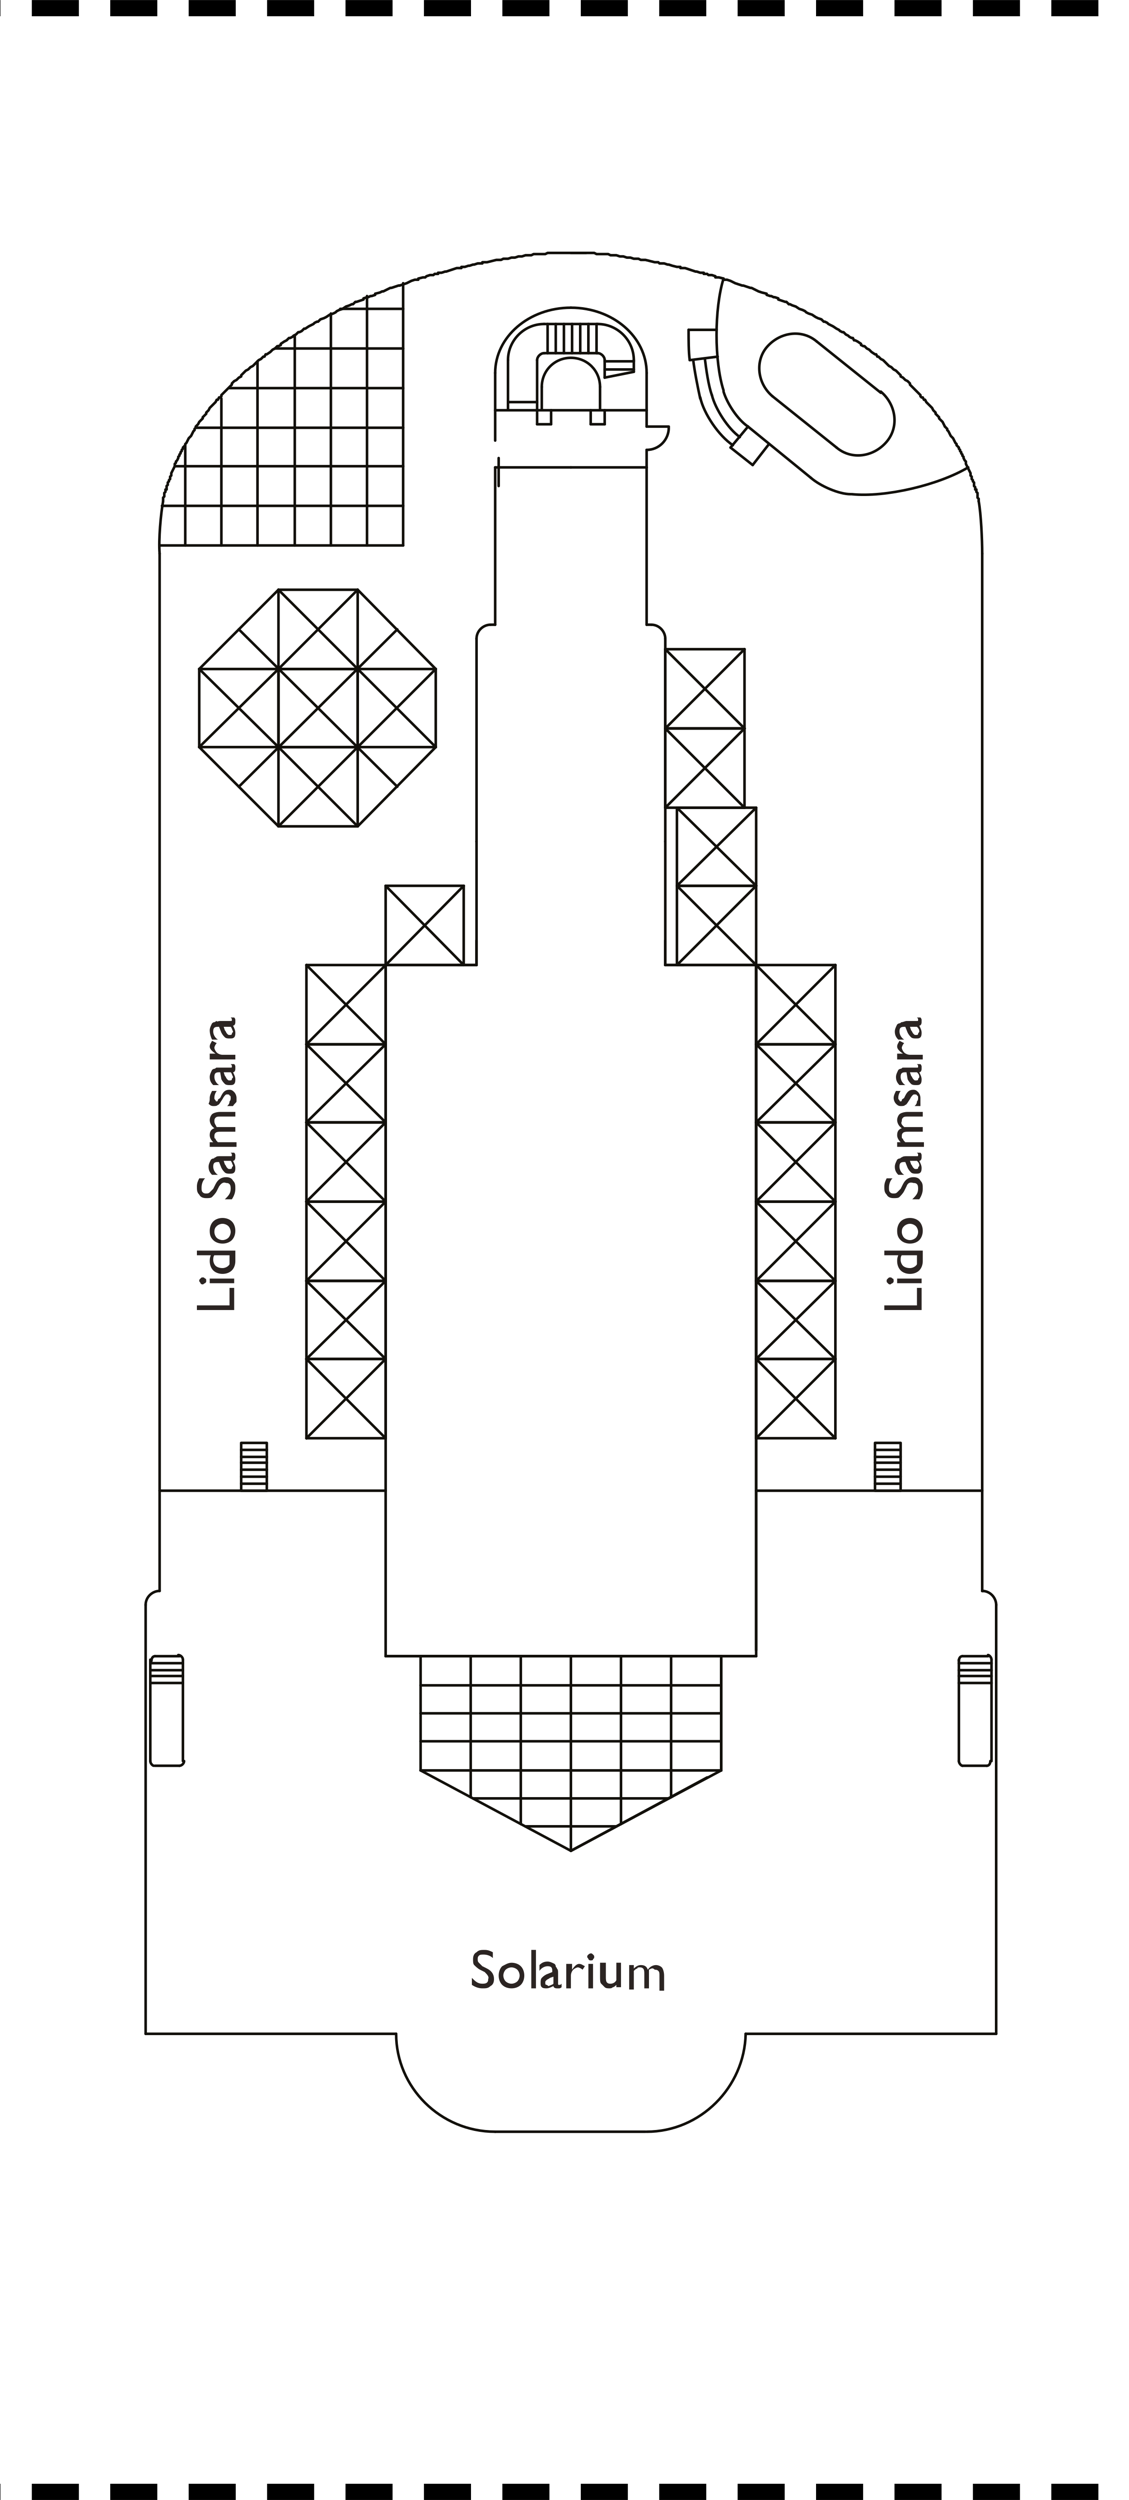 <?xml version="1.0" encoding="utf-8"?>
<!-- Generator: Adobe Illustrator 25.4.1, SVG Export Plug-In . SVG Version: 6.00 Build 0)  -->
<svg version="1.1" id="Calque_1" xmlns="http://www.w3.org/2000/svg" xmlns:xlink="http://www.w3.org/1999/xlink" x="0px" y="0px"
	 viewBox="0 0 96.9 214.5" style="enable-background:new 0 0 96.9 214.5;" xml:space="preserve">
<style type="text/css">
	.st0{fill:none;stroke:#12100B;stroke-width:0.222;stroke-linecap:round;stroke-linejoin:round;stroke-miterlimit:10;}
	.st1{fill:#2B2422;}
	.st2{fill:none;stroke:#000000;stroke-width:1.39;stroke-miterlimit:10;stroke-dasharray:4.039,2.692;stroke-dashoffset:4;}
</style>
<g>
	<line class="st0" x1="51.9" y1="32.4" x2="54.4" y2="31.9"/>
	<line class="st0" x1="46.5" y1="33.2" x2="46.5" y2="35.2"/>
	<path class="st0" d="M51.5,33.2c0-1.4-1.1-2.5-2.5-2.5c-1.4,0-2.5,1.1-2.5,2.5"/>
	<line class="st0" x1="51.5" y1="33.2" x2="51.5" y2="35.2"/>
	<line class="st0" x1="42.5" y1="35.2" x2="55.5" y2="35.2"/>
	<line class="st0" x1="43.6" y1="30.9" x2="43.6" y2="35.2"/>
	<line class="st0" x1="43.6" y1="34.5" x2="46.1" y2="34.5"/>
	<line class="st0" x1="46.1" y1="30.9" x2="46.1" y2="35.2"/>
	<path class="st0" d="M46.7,27.8c-1.7,0-3.1,1.4-3.1,3.1"/>
	<path class="st0" d="M46.7,30.3c-0.3,0-0.6,0.3-0.6,0.6"/>
	<line class="st0" x1="47.7" y1="27.8" x2="47.7" y2="30.3"/>
	<line class="st0" x1="47" y1="27.8" x2="47" y2="30.3"/>
	<line class="st0" x1="46.7" y1="27.8" x2="51.3" y2="27.8"/>
	<line class="st0" x1="51.3" y1="30.3" x2="46.7" y2="30.3"/>
	<line class="st0" x1="48.4" y1="27.8" x2="48.4" y2="30.3"/>
	<line class="st0" x1="49.1" y1="27.8" x2="49.1" y2="30.3"/>
	<path class="st0" d="M54.4,30.9c0-1.7-1.4-3.1-3.1-3.1"/>
	<path class="st0" d="M51.9,30.9c0-0.3-0.3-0.6-0.6-0.6"/>
	<line class="st0" x1="50.5" y1="27.8" x2="50.5" y2="30.3"/>
	<line class="st0" x1="49.8" y1="27.8" x2="49.8" y2="30.3"/>
	<line class="st0" x1="51.9" y1="30.9" x2="51.9" y2="32.4"/>
	<line class="st0" x1="54.4" y1="31.9" x2="54.4" y2="30.9"/>
	<line class="st0" x1="51.9" y1="31.7" x2="54.4" y2="31.7"/>
	<line class="st0" x1="51.9" y1="31" x2="54.4" y2="31"/>
	<line class="st0" x1="51.2" y1="27.8" x2="51.2" y2="30.3"/>
	<line class="st0" x1="64.9" y1="123.4" x2="71.7" y2="116.6"/>
	<line class="st0" x1="71.7" y1="123.4" x2="64.9" y2="116.6"/>
	<line class="st0" x1="64.9" y1="116.6" x2="71.7" y2="109.9"/>
	<line class="st0" x1="71.7" y1="116.6" x2="64.9" y2="109.9"/>
	<line class="st0" x1="64.9" y1="109.9" x2="71.7" y2="103.1"/>
	<line class="st0" x1="71.7" y1="109.9" x2="64.9" y2="103.1"/>
	<line class="st0" x1="64.9" y1="103.1" x2="71.7" y2="96.3"/>
	<line class="st0" x1="71.7" y1="103.1" x2="64.9" y2="96.3"/>
	<line class="st0" x1="64.9" y1="96.3" x2="71.7" y2="89.6"/>
	<line class="st0" x1="71.7" y1="96.3" x2="64.9" y2="89.6"/>
	<line class="st0" x1="64.9" y1="89.6" x2="71.7" y2="82.8"/>
	<line class="st0" x1="71.7" y1="89.6" x2="64.9" y2="82.8"/>
	<line class="st0" x1="33.1" y1="89.6" x2="26.3" y2="82.8"/>
	<line class="st0" x1="26.3" y1="89.6" x2="33.1" y2="82.8"/>
	<line class="st0" x1="33.1" y1="109.9" x2="26.3" y2="103.1"/>
	<line class="st0" x1="26.3" y1="109.9" x2="33.1" y2="103.1"/>
	<line class="st0" x1="33.1" y1="103.1" x2="26.3" y2="96.3"/>
	<line class="st0" x1="26.3" y1="103.1" x2="33.1" y2="96.3"/>
	<line class="st0" x1="33.1" y1="96.3" x2="26.3" y2="89.6"/>
	<line class="st0" x1="26.3" y1="96.3" x2="33.1" y2="89.6"/>
	<line class="st0" x1="33.1" y1="116.6" x2="26.3" y2="109.9"/>
	<line class="st0" x1="26.3" y1="116.6" x2="33.1" y2="109.9"/>
	<line class="st0" x1="33.1" y1="123.4" x2="26.3" y2="116.6"/>
	<line class="st0" x1="26.3" y1="123.4" x2="33.1" y2="116.6"/>
	<line class="st0" x1="39.8" y1="82.8" x2="33.1" y2="76"/>
	<line class="st0" x1="33.1" y1="82.8" x2="39.8" y2="76"/>
	<line class="st0" x1="58.1" y1="82.8" x2="64.9" y2="76"/>
	<line class="st0" x1="64.9" y1="82.8" x2="58.1" y2="76"/>
	<line class="st0" x1="58.1" y1="76" x2="64.9" y2="69.3"/>
	<line class="st0" x1="64.9" y1="76" x2="58.1" y2="69.3"/>
	<line class="st0" x1="57.1" y1="69.3" x2="63.9" y2="62.5"/>
	<line class="st0" x1="63.9" y1="69.3" x2="57.1" y2="62.5"/>
	<line class="st0" x1="57.1" y1="62.5" x2="63.9" y2="55.7"/>
	<line class="st0" x1="63.9" y1="62.5" x2="57.1" y2="55.7"/>
	<line class="st0" x1="34.1" y1="67.5" x2="20.5" y2="54"/>
	<line class="st0" x1="20.5" y1="67.5" x2="34.1" y2="54"/>
	<line class="st0" x1="23.9" y1="64.1" x2="17.1" y2="57.4"/>
	<line class="st0" x1="17.1" y1="64.1" x2="23.9" y2="57.4"/>
	<line class="st0" x1="37.4" y1="64.1" x2="30.7" y2="57.4"/>
	<line class="st0" x1="30.7" y1="64.1" x2="37.4" y2="57.4"/>
	<line class="st0" x1="30.7" y1="70.9" x2="23.9" y2="64.1"/>
	<line class="st0" x1="23.9" y1="70.9" x2="30.7" y2="64.1"/>
	<line class="st0" x1="30.7" y1="57.4" x2="23.9" y2="50.6"/>
	<line class="st0" x1="23.9" y1="57.4" x2="30.7" y2="50.6"/>
	<line class="st0" x1="23.9" y1="70.9" x2="17.1" y2="64.1"/>
	<line class="st0" x1="17.1" y1="57.4" x2="23.9" y2="50.6"/>
	<line class="st0" x1="30.7" y1="50.6" x2="37.4" y2="57.4"/>
	<line class="st0" x1="37.4" y1="64.1" x2="30.7" y2="70.9"/>
	<path class="st0" d="M71.8,38.4c1.3,1.1,3.2,0.8,4.3-0.5c1.1-1.3,0.8-3.2-0.5-4.3"/>
	<path class="st0" d="M70.1,29.3c-1.3-1.1-3.2-0.8-4.3,0.5C64.8,31,65,32.9,66.3,34"/>
	<path class="st0" d="M62.1,33.6c0.3,1,1.2,2.4,2.1,3"/>
	<path class="st0" d="M69.6,41c0.8,0.7,2.4,1.4,3.4,1.4"/>
	<path class="st0" d="M73.1,42.4c2.9,0.3,7.5-0.8,10-2.3"/>
	<path class="st0" d="M61.1,33.9c0.3,1.2,1.4,2.9,2.4,3.6"/>
	<path class="st0" d="M60.1,34.1c0.3,1.4,1.6,3.3,2.8,4.1"/>
	<line class="st0" x1="64.2" y1="36.6" x2="62.7" y2="38.4"/>
	<path class="st0" d="M62.1,23.9c-0.8,2.6-0.8,7.1,0,9.6"/>
	<path class="st0" d="M60.5,30.8c0.1,0.8,0.3,2.3,0.6,3.1"/>
	<path class="st0" d="M59.5,30.9c0.1,0.9,0.4,2.4,0.6,3.3"/>
	<path class="st0" d="M59.1,28.3c0,0.7,0,2,0.1,2.6"/>
	<line class="st0" x1="61.5" y1="28.3" x2="59.1" y2="28.3"/>
	<line class="st0" x1="61.6" y1="30.6" x2="59.2" y2="30.9"/>
	<line class="st0" x1="66" y1="38.1" x2="64.6" y2="39.9"/>
	<line class="st0" x1="75.6" y1="33.7" x2="70.1" y2="29.3"/>
	<line class="st0" x1="66.3" y1="34" x2="71.8" y2="38.4"/>
	<line class="st0" x1="62.7" y1="38.4" x2="64.6" y2="39.9"/>
	<line class="st0" x1="46.1" y1="35.2" x2="46.1" y2="36.4"/>
	<line class="st0" x1="46.1" y1="36.4" x2="47.3" y2="36.4"/>
	<line class="st0" x1="47.3" y1="36.4" x2="47.3" y2="35.2"/>
	<line class="st0" x1="51.9" y1="35.2" x2="51.9" y2="36.4"/>
	<line class="st0" x1="51.9" y1="36.4" x2="50.7" y2="36.4"/>
	<line class="st0" x1="50.7" y1="36.4" x2="50.7" y2="35.2"/>
	<line class="st0" x1="64.9" y1="123.4" x2="64.9" y2="116.6"/>
	<line class="st0" x1="64.9" y1="116.6" x2="71.7" y2="116.6"/>
	<line class="st0" x1="71.7" y1="116.6" x2="71.7" y2="123.4"/>
	<line class="st0" x1="71.7" y1="123.4" x2="64.9" y2="123.4"/>
	<line class="st0" x1="64.9" y1="116.6" x2="64.9" y2="109.9"/>
	<line class="st0" x1="64.9" y1="109.9" x2="71.7" y2="109.9"/>
	<line class="st0" x1="71.7" y1="109.9" x2="71.7" y2="116.6"/>
	<line class="st0" x1="71.7" y1="116.6" x2="64.9" y2="116.6"/>
	<line class="st0" x1="64.9" y1="109.9" x2="64.9" y2="103.1"/>
	<line class="st0" x1="64.9" y1="103.1" x2="71.7" y2="103.1"/>
	<line class="st0" x1="71.7" y1="103.1" x2="71.7" y2="109.9"/>
	<line class="st0" x1="71.7" y1="109.9" x2="64.9" y2="109.9"/>
	<line class="st0" x1="64.9" y1="103.1" x2="64.9" y2="96.3"/>
	<line class="st0" x1="64.9" y1="96.3" x2="71.7" y2="96.3"/>
	<line class="st0" x1="71.7" y1="96.3" x2="71.7" y2="103.1"/>
	<line class="st0" x1="71.7" y1="103.1" x2="64.9" y2="103.1"/>
	<line class="st0" x1="64.9" y1="96.3" x2="64.9" y2="89.6"/>
	<line class="st0" x1="64.9" y1="89.6" x2="71.7" y2="89.6"/>
	<line class="st0" x1="71.7" y1="89.6" x2="71.7" y2="96.3"/>
	<line class="st0" x1="71.7" y1="96.3" x2="64.9" y2="96.3"/>
	<line class="st0" x1="64.9" y1="89.6" x2="64.9" y2="82.8"/>
	<line class="st0" x1="64.9" y1="82.8" x2="71.7" y2="82.8"/>
	<line class="st0" x1="71.7" y1="82.8" x2="71.7" y2="89.6"/>
	<line class="st0" x1="71.7" y1="89.6" x2="64.9" y2="89.6"/>
	<line class="st0" x1="33.1" y1="89.6" x2="33.1" y2="82.8"/>
	<line class="st0" x1="33.1" y1="82.8" x2="26.3" y2="82.8"/>
	<line class="st0" x1="26.3" y1="82.8" x2="26.3" y2="89.6"/>
	<line class="st0" x1="26.3" y1="89.6" x2="33.1" y2="89.6"/>
	<line class="st0" x1="33.1" y1="109.9" x2="33.1" y2="103.1"/>
	<line class="st0" x1="33.1" y1="103.1" x2="26.3" y2="103.1"/>
	<line class="st0" x1="26.3" y1="103.1" x2="26.3" y2="109.9"/>
	<line class="st0" x1="26.3" y1="109.9" x2="33.1" y2="109.9"/>
	<line class="st0" x1="33.1" y1="103.1" x2="33.1" y2="96.3"/>
	<line class="st0" x1="33.1" y1="96.3" x2="26.3" y2="96.3"/>
	<line class="st0" x1="26.3" y1="96.3" x2="26.3" y2="103.1"/>
	<line class="st0" x1="26.3" y1="103.1" x2="33.1" y2="103.1"/>
	<line class="st0" x1="33.1" y1="96.3" x2="33.1" y2="89.6"/>
	<line class="st0" x1="33.1" y1="89.6" x2="26.3" y2="89.6"/>
	<line class="st0" x1="26.3" y1="89.6" x2="26.3" y2="96.3"/>
	<line class="st0" x1="26.3" y1="96.3" x2="33.1" y2="96.3"/>
	<line class="st0" x1="33.1" y1="116.6" x2="33.1" y2="109.9"/>
	<line class="st0" x1="33.1" y1="109.9" x2="26.3" y2="109.9"/>
	<line class="st0" x1="26.3" y1="109.9" x2="26.3" y2="116.6"/>
	<line class="st0" x1="26.3" y1="116.6" x2="33.1" y2="116.6"/>
	<line class="st0" x1="33.1" y1="123.4" x2="33.1" y2="116.6"/>
	<line class="st0" x1="33.1" y1="116.6" x2="26.3" y2="116.6"/>
	<line class="st0" x1="26.3" y1="116.6" x2="26.3" y2="123.4"/>
	<line class="st0" x1="26.3" y1="123.4" x2="33.1" y2="123.4"/>
	<line class="st0" x1="39.8" y1="82.8" x2="39.8" y2="76"/>
	<line class="st0" x1="39.8" y1="76" x2="33.1" y2="76"/>
	<line class="st0" x1="33.1" y1="76" x2="33.1" y2="82.8"/>
	<line class="st0" x1="33.1" y1="82.8" x2="39.8" y2="82.8"/>
	<line class="st0" x1="58.1" y1="82.8" x2="58.1" y2="76"/>
	<line class="st0" x1="58.1" y1="76" x2="64.9" y2="76"/>
	<line class="st0" x1="64.9" y1="76" x2="64.9" y2="82.8"/>
	<line class="st0" x1="64.9" y1="82.8" x2="58.1" y2="82.8"/>
	<line class="st0" x1="58.1" y1="76" x2="58.1" y2="69.3"/>
	<line class="st0" x1="58.1" y1="69.3" x2="64.9" y2="69.3"/>
	<line class="st0" x1="64.9" y1="69.3" x2="64.9" y2="76"/>
	<line class="st0" x1="64.9" y1="76" x2="58.1" y2="76"/>
	<line class="st0" x1="57.1" y1="69.3" x2="57.1" y2="62.5"/>
	<line class="st0" x1="57.1" y1="62.5" x2="63.9" y2="62.5"/>
	<line class="st0" x1="63.9" y1="62.5" x2="63.9" y2="69.3"/>
	<line class="st0" x1="63.9" y1="69.3" x2="57.1" y2="69.3"/>
	<line class="st0" x1="57.1" y1="62.5" x2="57.1" y2="55.7"/>
	<line class="st0" x1="57.1" y1="55.7" x2="63.9" y2="55.7"/>
	<line class="st0" x1="63.9" y1="55.7" x2="63.9" y2="62.5"/>
	<line class="st0" x1="63.9" y1="62.5" x2="57.1" y2="62.5"/>
	<line class="st0" x1="30.7" y1="64.1" x2="30.7" y2="57.4"/>
	<line class="st0" x1="30.7" y1="57.4" x2="23.9" y2="57.4"/>
	<line class="st0" x1="23.9" y1="57.4" x2="23.9" y2="64.1"/>
	<line class="st0" x1="23.9" y1="64.1" x2="30.7" y2="64.1"/>
	<line class="st0" x1="23.9" y1="64.1" x2="23.9" y2="57.4"/>
	<line class="st0" x1="23.9" y1="57.4" x2="17.1" y2="57.4"/>
	<line class="st0" x1="17.1" y1="57.4" x2="17.1" y2="64.1"/>
	<line class="st0" x1="17.1" y1="64.1" x2="23.9" y2="64.1"/>
	<line class="st0" x1="37.4" y1="64.1" x2="37.4" y2="57.4"/>
	<line class="st0" x1="37.4" y1="57.4" x2="30.7" y2="57.4"/>
	<line class="st0" x1="30.7" y1="57.4" x2="30.7" y2="64.1"/>
	<line class="st0" x1="30.7" y1="64.1" x2="37.4" y2="64.1"/>
	<line class="st0" x1="30.7" y1="70.9" x2="30.7" y2="64.1"/>
	<line class="st0" x1="30.7" y1="64.1" x2="23.9" y2="64.1"/>
	<line class="st0" x1="23.9" y1="64.1" x2="23.9" y2="70.9"/>
	<line class="st0" x1="23.9" y1="70.9" x2="30.7" y2="70.9"/>
	<line class="st0" x1="30.7" y1="57.4" x2="30.7" y2="50.6"/>
	<line class="st0" x1="30.7" y1="50.6" x2="23.9" y2="50.6"/>
	<line class="st0" x1="23.9" y1="50.6" x2="23.9" y2="57.4"/>
	<line class="st0" x1="23.9" y1="57.4" x2="30.7" y2="57.4"/>
	<line class="st0" x1="64.2" y1="36.6" x2="69.6" y2="41"/>
	<line class="st0" x1="15.7" y1="144.4" x2="12.9" y2="144.4"/>
	<line class="st0" x1="15.7" y1="143.8" x2="12.9" y2="143.8"/>
	<line class="st0" x1="15.7" y1="143.3" x2="12.9" y2="143.3"/>
	<line class="st0" x1="15.7" y1="142.7" x2="12.9" y2="142.7"/>
	<line class="st0" x1="13.3" y1="142.1" x2="15.4" y2="142.1"/>
	<path class="st0" d="M15.4,151.5c0.2,0,0.4-0.2,0.4-0.4"/>
	<path class="st0" d="M15.7,142.4c0-0.2-0.2-0.4-0.4-0.4"/>
	<path class="st0" d="M13.3,142.1c-0.2,0-0.3,0.2-0.3,0.4"/>
	<path class="st0" d="M12.9,151.1c0,0.2,0.2,0.4,0.3,0.4"/>
	<line class="st0" x1="15.7" y1="151.1" x2="15.7" y2="142.4"/>
	<line class="st0" x1="12.9" y1="142.4" x2="12.9" y2="151.1"/>
	<line class="st0" x1="13.3" y1="151.5" x2="15.4" y2="151.5"/>
	<line class="st0" x1="33.1" y1="82.8" x2="40.9" y2="82.8"/>
	<line class="st0" x1="33.1" y1="142.1" x2="33.1" y2="82.8"/>
	<line class="st0" x1="64.9" y1="142.1" x2="64.9" y2="82.8"/>
	<line class="st0" x1="57.1" y1="82.8" x2="64.9" y2="82.8"/>
	<line class="st0" x1="55.5" y1="53.6" x2="55.5" y2="40.1"/>
	<line class="st0" x1="42.5" y1="53.6" x2="42.5" y2="40.1"/>
	<line class="st0" x1="49" y1="40.1" x2="42.5" y2="40.1"/>
	<line class="st0" x1="49" y1="40.1" x2="55.5" y2="40.1"/>
	<line class="st0" x1="64.9" y1="82.8" x2="64.9" y2="141.6"/>
	<path class="st0" d="M42.1,53.6c-0.6,0-1.2,0.5-1.2,1.2"/>
	<path class="st0" d="M57.1,54.8c0-0.6-0.5-1.2-1.2-1.2"/>
	<line class="st0" x1="55.5" y1="53.6" x2="55.9" y2="53.6"/>
	<line class="st0" x1="33.1" y1="142.1" x2="64.9" y2="142.1"/>
	<line class="st0" x1="64.9" y1="142.1" x2="33.1" y2="142.1"/>
	<line class="st0" x1="40.9" y1="54.8" x2="40.9" y2="72.2"/>
	<line class="st0" x1="40.9" y1="72.2" x2="40.9" y2="82.8"/>
	<line class="st0" x1="57.1" y1="54.8" x2="57.1" y2="72.2"/>
	<line class="st0" x1="57.1" y1="72.2" x2="57.1" y2="82.8"/>
	<path class="st0" d="M49,26.4c-3.6,0-6.5,2.5-6.5,5.6"/>
	<path class="st0" d="M55.5,32c0-3.1-2.9-5.6-6.5-5.6"/>
	<line class="st0" x1="42.5" y1="32" x2="42.5" y2="37.8"/>
	<line class="st0" x1="55.5" y1="32" x2="55.5" y2="36.6"/>
	<line class="st0" x1="55.5" y1="38.6" x2="55.5" y2="40.1"/>
	<line class="st0" x1="42.5" y1="182.9" x2="55.4" y2="182.9"/>
	<path class="st0" d="M34,174.5c0,4.6,3.8,8.4,8.5,8.4"/>
	<line class="st0" x1="34" y1="174.5" x2="12.5" y2="174.5"/>
	<line class="st0" x1="12.5" y1="137.7" x2="12.5" y2="174.5"/>
	<line class="st0" x1="64" y1="174.5" x2="85.5" y2="174.5"/>
	<path class="st0" d="M55.5,182.9c4.6,0,8.4-3.8,8.5-8.4"/>
	<line class="st0" x1="85.5" y1="137.7" x2="85.5" y2="174.5"/>
	<path class="st0" d="M85.5,137.7c0-0.6-0.5-1.2-1.2-1.2"/>
	<line class="st0" x1="84.3" y1="47.5" x2="84.3" y2="136.5"/>
	<polyline class="st0" points="84,43 84,42.9 84,42.8 83.9,42.7 83.9,42.6 83.9,42.5 83.9,42.4 83.9,42.3 83.8,42.2 83.8,42.1 
		83.8,42 83.7,42 83.7,41.8 83.7,41.8 83.6,41.7 83.6,41.6 83.6,41.5 83.6,41.4 83.5,41.3 83.5,41.2 83.4,41.1 83.4,41 83.4,40.9 
		83.3,40.8 83.3,40.7 83.3,40.6 83.2,40.4 83.2,40.4 83.1,40.2 83.1,40.2 83,40 83,40 82.9,39.8 82.9,39.7 82.9,39.6 82.8,39.5 
		82.7,39.3 82.7,39.2 82.6,39.1 82.6,39 82.5,38.9 82.5,38.8 82.4,38.7 82.4,38.6 82.3,38.5 82.3,38.4 82.2,38.3 82.1,38.2 
		82.1,38.1 82,38 82,38 81.9,37.8 81.9,37.8 81.8,37.6 81.8,37.6 81.7,37.5 81.6,37.4 81.5,37.2 81.4,37 81.3,36.9 81.3,36.8 
		81.2,36.7 81.1,36.6 	"/>
	<polyline class="st0" points="81.1,36.6 81,36.4 80.9,36.2 80.8,36.1 80.7,36 80.6,35.9 80.6,35.8 80.4,35.6 80.3,35.5 80.3,35.4 
		80.1,35.2 80,35 79.8,34.8 79.7,34.7 79.6,34.6 79.5,34.5 79.4,34.3 79.3,34.3 79.2,34.1 79.1,34.1 79,34 79,33.9 78.8,33.7 
		78.7,33.6 78.6,33.5 78.5,33.4 78.4,33.3 78.3,33.2 78.2,33.1 78.1,33 78.1,32.9 77.9,32.7 77.7,32.6 77.7,32.6 77.5,32.4 
		77.5,32.4 77.3,32.3 77.3,32.2 77.1,32 76.9,31.8 76.7,31.7 76.5,31.5 76.5,31.5 76.3,31.4 76.2,31.3 76.1,31.2 76,31.1 75.8,30.9 
		75.6,30.8 75.5,30.7 75.4,30.6 75.3,30.6 75.2,30.4 75.1,30.4 74.8,30.2 74.7,30.1 74.6,30 74.4,29.9 74.2,29.7 74.1,29.7 
		73.9,29.6 73.9,29.5 73.6,29.3 73.4,29.2 73.3,29.2 73.2,29 73.1,29 72.9,28.9 72.8,28.8 72.6,28.7 72.6,28.7 72.4,28.5 72.3,28.5 
		72.1,28.4 72,28.3 71.8,28.2 71.8,28.2 71.5,28 71.3,27.9 71.1,27.8 71,27.7 70.8,27.6 70.7,27.6 70.6,27.5 70.5,27.4 70.2,27.3 
		70,27.2 70,27.2 69.7,27 69.4,26.9 69.2,26.8 69.1,26.7 68.9,26.6 68.9,26.6 68.6,26.5 68.6,26.5 68.3,26.3 68,26.2 68,26.2 
		67.8,26.1 67.7,26.1 	"/>
	<path class="st0" d="M84.3,47.5c0-1.2-0.1-3.4-0.3-4.5"/>
	<path class="st0" d="M13.7,136.5c-0.6,0-1.2,0.5-1.2,1.2"/>
	<line class="st0" x1="13.7" y1="47.5" x2="13.7" y2="136.5"/>
	<polyline class="st0" points="67.7,26.1 67.5,25.9 67.4,25.9 67.1,25.8 66.8,25.7 66.8,25.6 66.5,25.5 66.4,25.5 66.2,25.4 
		66.1,25.4 65.8,25.3 65.8,25.2 65.4,25.1 65.1,25 65.1,25 64.7,24.8 64.5,24.7 64.4,24.7 64.1,24.6 63.8,24.5 63.7,24.5 63.4,24.4 
		63.1,24.3 62.7,24.1 62.4,24 62.1,24 62.1,23.9 61.7,23.8 61.4,23.8 61.4,23.7 61.1,23.6 60.8,23.6 60.7,23.5 60.4,23.5 60.4,23.4 
		60.1,23.4 60.1,23.4 59.8,23.3 59.7,23.3 59.4,23.2 59.4,23.2 59.1,23.1 59.1,23.1 58.8,23 58.7,23 58.4,23 58.4,22.9 58.1,22.9 
		58.1,22.9 57.7,22.8 57.7,22.8 57.4,22.7 57.3,22.7 57,22.6 56.9,22.6 56.6,22.6 56.5,22.5 56.2,22.5 56.2,22.5 55.8,22.4 
		55.4,22.3 55.4,22.3 55.1,22.3 55,22.3 54.8,22.2 54.7,22.2 54.4,22.2 54.4,22.2 54.1,22.1 54.1,22.1 53.8,22.1 53.8,22.1 53.5,22 
		53.5,22 53.2,22 53.2,22 52.9,21.9 52.9,21.9 52.6,21.9 52.6,21.9 52.4,21.9 52.4,21.9 52.2,21.8 52.2,21.8 52.1,21.8 52,21.8 
		51.9,21.8 51.9,21.8 51.6,21.8 51.6,21.8 51.4,21.8 51.4,21.8 51.2,21.8 51.2,21.8 51,21.7 51,21.7 50.8,21.7 50.7,21.7 50.5,21.7 
		50.5,21.7 49,21.7 	"/>
	<line class="st0" x1="84.4" y1="136.5" x2="84.3" y2="136.5"/>
	<polyline class="st0" points="50.3,21.7 50.1,21.7 50.1,21.7 49.9,21.7 49.9,21.7 49.9,21.7 49.7,21.7 49.4,21.7 49.2,21.7 
		49,21.7 48.8,21.7 48.5,21.7 48.3,21.7 48.1,21.7 48.1,21.7 48.1,21.7 47.9,21.7 47.9,21.7 47.7,21.7 47.7,21.7 47.5,21.7 
		47.5,21.7 47.3,21.7 47.2,21.7 47,21.7 47,21.7 46.8,21.8 46.8,21.8 46.6,21.8 46.6,21.8 46.4,21.8 46.4,21.8 46.1,21.8 46.1,21.8 
		46,21.8 45.9,21.8 45.8,21.8 45.8,21.8 45.6,21.9 45.6,21.9 45.4,21.9 45.4,21.9 45.1,21.9 45.1,21.9 44.8,22 44.8,22 44.5,22 
		44.5,22 44.2,22.1 44.2,22.1 43.9,22.1 43.9,22.1 43.6,22.2 43.6,22.2 43.3,22.2 43.2,22.2 43,22.3 42.9,22.3 42.6,22.3 42.6,22.3 
		42.2,22.4 41.8,22.5 41.8,22.5 41.4,22.5 41.4,22.6 41.1,22.6 41,22.6 40.7,22.7 40.6,22.7 40.3,22.8 40.2,22.8 39.9,22.9 
		39.9,22.9 39.6,22.9 39.6,23 39.3,23 39.2,23 38.9,23.1 38.9,23.1 38.6,23.2 38.6,23.2 38.3,23.3 38.2,23.3 37.9,23.4 37.9,23.4 
		37.6,23.4 37.6,23.5 37.3,23.5 37.2,23.6 36.9,23.6 36.6,23.7 36.5,23.8 36.3,23.8 35.9,23.9 35.9,24 35.6,24 35.3,24.1 34.9,24.3 
		34.6,24.4 34.3,24.5 	"/>
	<polyline class="st0" points="34.3,24.5 34.2,24.5 33.9,24.6 33.6,24.7 33.5,24.7 33.3,24.8 32.9,25 32.8,25 32.6,25.1 32.2,25.2 
		32.2,25.3 31.9,25.4 31.8,25.4 31.6,25.5 31.5,25.5 31.2,25.6 31.2,25.7 30.9,25.8 30.6,25.9 30.5,25.9 30.3,26.1 30.2,26.1 
		30,26.2 30,26.2 29.7,26.3 29.4,26.5 29.4,26.5 29.1,26.6 29.1,26.6 28.9,26.7 28.8,26.8 28.6,26.9 28.3,27 28,27.2 28,27.2 
		27.8,27.3 27.5,27.4 27.4,27.5 27.3,27.6 27.2,27.6 27,27.7 26.9,27.8 26.7,27.9 26.5,28 26.2,28.2 26.1,28.2 26,28.3 25.9,28.4 
		25.7,28.5 25.6,28.5 25.4,28.7 25.4,28.7 25.2,28.8 25.1,28.9 24.9,29 24.8,29 24.6,29.2 24.6,29.2 24.4,29.3 24.1,29.5 24.1,29.6 
		23.9,29.7 23.8,29.7 23.6,29.9 23.4,30 23.3,30.1 23.2,30.2 22.9,30.4 22.8,30.4 22.7,30.6 22.6,30.6 22.5,30.7 22.4,30.8 
		22.2,30.9 22,31.1 21.9,31.2 21.8,31.3 21.7,31.4 21.5,31.5 21.5,31.5 21.3,31.7 21.1,31.8 20.9,32 20.7,32.2 20.7,32.3 20.5,32.4 
		20.5,32.4 20.3,32.6 20.3,32.6 20.1,32.7 19.9,32.9 19.9,33 19.8,33.1 19.7,33.2 19.6,33.3 19.5,33.4 19.4,33.5 19.3,33.6 
		19.2,33.7 19,33.9 19,34 	"/>
	<polyline class="st0" points="19,34 18.9,34.1 18.8,34.1 18.7,34.3 18.6,34.3 18.5,34.5 18.4,34.6 18.3,34.7 18.2,34.8 18,35 
		17.9,35.2 17.7,35.4 17.7,35.5 17.6,35.6 17.4,35.8 17.4,35.9 17.3,36 17.2,36.1 17.1,36.2 17,36.4 16.8,36.6 16.8,36.7 16.7,36.8 
		16.7,36.9 16.6,37 16.5,37.2 16.4,37.4 16.3,37.5 16.2,37.6 16.2,37.6 16.1,37.8 16.1,37.8 16,38 16,38 15.9,38.1 15.9,38.2 
		15.8,38.3 15.7,38.4 15.7,38.5 15.6,38.6 15.6,38.7 15.5,38.8 15.5,38.9 15.4,39 15.4,39.1 15.3,39.2 15.3,39.3 15.2,39.5 
		15.1,39.6 15.1,39.7 15,39.8 15,40 15,40 14.9,40.2 14.9,40.2 14.8,40.4 14.8,40.4 14.7,40.6 14.7,40.7 14.7,40.8 14.6,40.9 
		14.6,41 14.6,41.1 14.5,41.2 14.5,41.3 14.4,41.4 14.4,41.5 14.4,41.6 14.3,41.7 14.3,41.8 14.3,41.8 14.3,42 14.2,42 14.2,42.1 
		14.2,42.2 14.1,42.3 14.1,42.4 14.1,42.5 14.1,42.6 14,42.7 14,42.8 14,42.9 14,43 	"/>
	<path class="st0" d="M14,43c-0.2,1.1-0.4,3.3-0.3,4.5"/>
	<line class="st0" x1="57.1" y1="82.8" x2="57.1" y2="80.7"/>
	<line class="st0" x1="40.9" y1="82.8" x2="40.9" y2="80.7"/>
	<line class="st0" x1="39.3" y1="82.8" x2="40.9" y2="82.8"/>
	<line class="st0" x1="57.1" y1="82.8" x2="58.7" y2="82.8"/>
	<line class="st0" x1="34.6" y1="46.8" x2="13.7" y2="46.8"/>
	<line class="st0" x1="34.6" y1="43.4" x2="13.9" y2="43.4"/>
	<line class="st0" x1="34.6" y1="40" x2="15" y2="40"/>
	<line class="st0" x1="34.6" y1="36.7" x2="16.8" y2="36.7"/>
	<line class="st0" x1="34.6" y1="33.3" x2="19.7" y2="33.3"/>
	<line class="st0" x1="34.6" y1="29.9" x2="23.6" y2="29.9"/>
	<line class="st0" x1="31.5" y1="46.8" x2="31.5" y2="25.4"/>
	<line class="st0" x1="28.4" y1="46.8" x2="28.4" y2="26.9"/>
	<line class="st0" x1="25.3" y1="46.8" x2="25.3" y2="28.8"/>
	<line class="st0" x1="22.1" y1="46.8" x2="22.1" y2="31"/>
	<line class="st0" x1="19" y1="46.8" x2="19" y2="34.2"/>
	<line class="st0" x1="15.9" y1="46.8" x2="15.9" y2="38.2"/>
	<line class="st0" x1="34.6" y1="46.8" x2="34.6" y2="24.3"/>
	<line class="st0" x1="34.6" y1="26.5" x2="29.2" y2="26.5"/>
	<line class="st0" x1="36.1" y1="151.9" x2="36.1" y2="142.1"/>
	<line class="st0" x1="49" y1="158.8" x2="36.1" y2="151.9"/>
	<line class="st0" x1="49" y1="158.8" x2="60.7" y2="152.5"/>
	<line class="st0" x1="49" y1="158.8" x2="61.9" y2="151.9"/>
	<line class="st0" x1="61.9" y1="151.9" x2="61.9" y2="142.3"/>
	<line class="st0" x1="61.9" y1="151.9" x2="61.9" y2="142.3"/>
	<line class="st0" x1="61.9" y1="151.9" x2="61.9" y2="142.1"/>
	<line class="st0" x1="49" y1="158.8" x2="49" y2="142.1"/>
	<line class="st0" x1="53.3" y1="156.5" x2="53.3" y2="142.1"/>
	<line class="st0" x1="57.6" y1="154.2" x2="57.6" y2="142.1"/>
	<line class="st0" x1="44.7" y1="156.5" x2="44.7" y2="142.1"/>
	<line class="st0" x1="40.4" y1="154.2" x2="40.4" y2="142.1"/>
	<line class="st0" x1="61.9" y1="142.1" x2="36.1" y2="142.1"/>
	<line class="st0" x1="61.9" y1="144.6" x2="36.1" y2="144.6"/>
	<line class="st0" x1="61.9" y1="147" x2="36.1" y2="147"/>
	<line class="st0" x1="61.9" y1="149.4" x2="36.1" y2="149.4"/>
	<line class="st0" x1="61.9" y1="151.9" x2="36.1" y2="151.9"/>
	<line class="st0" x1="57.4" y1="154.3" x2="40.6" y2="154.3"/>
	<line class="st0" x1="52.9" y1="156.7" x2="45.1" y2="156.7"/>
	<line class="st0" x1="82.3" y1="144.4" x2="85.1" y2="144.4"/>
	<line class="st0" x1="82.3" y1="143.8" x2="85.1" y2="143.8"/>
	<line class="st0" x1="82.3" y1="143.3" x2="85.1" y2="143.3"/>
	<line class="st0" x1="82.3" y1="142.7" x2="85.1" y2="142.7"/>
	<line class="st0" x1="84.8" y1="142.1" x2="82.6" y2="142.1"/>
	<path class="st0" d="M82.3,151.1c0,0.2,0.2,0.4,0.3,0.4"/>
	<path class="st0" d="M82.6,142.1c-0.2,0-0.3,0.2-0.3,0.4"/>
	<path class="st0" d="M85.1,142.4c0-0.2-0.2-0.4-0.3-0.4"/>
	<path class="st0" d="M84.7,151.5c0.2,0,0.3-0.2,0.3-0.4"/>
	<line class="st0" x1="82.3" y1="151.1" x2="82.3" y2="142.4"/>
	<line class="st0" x1="85.1" y1="142.4" x2="85.1" y2="151.1"/>
	<line class="st0" x1="84.7" y1="151.5" x2="82.6" y2="151.5"/>
	<line class="st0" x1="57.4" y1="36.6" x2="55.5" y2="36.6"/>
	<path class="st0" d="M55.5,38.6c1.1,0,1.9-0.9,1.9-1.9"/>
	<rect x="75.1" y="123.8" class="st0" width="2.2" height="4.1"/>
	<line class="st0" x1="75.1" y1="127.3" x2="77.3" y2="127.3"/>
	<line class="st0" x1="75.1" y1="126.7" x2="77.3" y2="126.7"/>
	<line class="st0" x1="75.1" y1="126.1" x2="77.3" y2="126.1"/>
	<line class="st0" x1="75.1" y1="125.5" x2="77.3" y2="125.5"/>
	<line class="st0" x1="75.1" y1="125" x2="77.3" y2="125"/>
	<line class="st0" x1="75.1" y1="124.4" x2="77.3" y2="124.4"/>
	<rect x="20.7" y="123.8" class="st0" width="2.2" height="4.1"/>
	<line class="st0" x1="22.9" y1="127.3" x2="20.7" y2="127.3"/>
	<line class="st0" x1="22.9" y1="126.7" x2="20.7" y2="126.7"/>
	<line class="st0" x1="22.9" y1="126.1" x2="20.7" y2="126.1"/>
	<line class="st0" x1="22.9" y1="125.5" x2="20.7" y2="125.5"/>
	<line class="st0" x1="22.9" y1="125" x2="20.7" y2="125"/>
	<line class="st0" x1="22.9" y1="124.4" x2="20.7" y2="124.4"/>
	<line class="st0" x1="42.8" y1="41.7" x2="42.8" y2="39.3"/>
	<line class="st0" x1="42.1" y1="53.6" x2="42.5" y2="53.6"/>
	<line class="st0" x1="33.1" y1="127.9" x2="13.7" y2="127.9"/>
	<line class="st0" x1="64.9" y1="127.9" x2="84.3" y2="127.9"/>
	<g>
		<path class="st1" d="M41.6,169.2l-0.4-0.2c-0.2-0.1-0.4-0.3-0.5-0.4s-0.1-0.3-0.1-0.5c0-0.3,0.1-0.5,0.3-0.6
			c0.2-0.2,0.4-0.2,0.7-0.2c0.3,0,0.5,0.1,0.7,0.2v0.5c-0.2-0.2-0.5-0.3-0.8-0.3c-0.2,0-0.3,0-0.4,0.1c-0.1,0.1-0.1,0.2-0.1,0.3
			c0,0.1,0,0.2,0.1,0.3c0.1,0.1,0.2,0.2,0.3,0.3l0.4,0.2c0.4,0.2,0.6,0.5,0.6,0.9c0,0.3-0.1,0.5-0.3,0.6c-0.2,0.2-0.4,0.2-0.7,0.2
			c-0.3,0-0.6-0.1-0.9-0.3v-0.6c0.3,0.3,0.5,0.5,0.9,0.5c0.1,0,0.3,0,0.4-0.1s0.1-0.2,0.1-0.3C42,169.6,41.8,169.4,41.6,169.2z"/>
	</g>
	<g>
		<path class="st1" d="M43.9,168.4c0.3,0,0.6,0.1,0.8,0.3c0.2,0.2,0.3,0.5,0.3,0.8c0,0.3-0.1,0.6-0.3,0.8c-0.2,0.2-0.5,0.3-0.8,0.3
			c-0.3,0-0.6-0.1-0.8-0.3c-0.2-0.2-0.3-0.5-0.3-0.8c0-0.3,0.1-0.6,0.3-0.8C43.3,168.6,43.6,168.4,43.9,168.4z M43.9,168.8
			c-0.2,0-0.4,0.1-0.5,0.2s-0.2,0.3-0.2,0.5c0,0.2,0.1,0.4,0.2,0.5c0.1,0.1,0.3,0.2,0.5,0.2c0.2,0,0.4-0.1,0.5-0.2
			c0.1-0.1,0.2-0.3,0.2-0.5c0-0.2-0.1-0.4-0.2-0.5S44.1,168.8,43.9,168.8z"/>
	</g>
	<g>
		<path class="st1" d="M45.5,167.3H46v3.3h-0.4V167.3z"/>
	</g>
	<g>
		<path class="st1" d="M47.9,169.3v0.9c0,0.1,0,0.1,0.1,0.1c0.1,0,0.1,0,0.2-0.1v0.3c-0.1,0.1-0.2,0.1-0.2,0.1c-0.1,0-0.1,0-0.2,0
			c-0.2,0-0.3-0.1-0.3-0.2c-0.2,0.1-0.4,0.2-0.6,0.2c-0.1,0-0.3,0-0.4-0.1c-0.1-0.1-0.1-0.2-0.1-0.4c0-0.1,0-0.3,0.1-0.4
			s0.2-0.2,0.4-0.3l0.5-0.2v-0.1c0-0.3-0.1-0.4-0.4-0.4c-0.2,0-0.5,0.1-0.7,0.4v-0.5c0.2-0.2,0.4-0.3,0.7-0.3c0.2,0,0.4,0.1,0.6,0.2
			c0,0,0.1,0.1,0.1,0.2c0,0.1,0.1,0.1,0.1,0.2C47.9,169,47.9,169.1,47.9,169.3z M47.5,170.2v-0.6l-0.3,0.1c-0.1,0.1-0.2,0.1-0.3,0.2
			c-0.1,0.1-0.1,0.1-0.1,0.2c0,0.1,0,0.2,0.1,0.2s0.1,0.1,0.2,0.1C47.3,170.3,47.4,170.3,47.5,170.2z"/>
	</g>
	<g>
		<path class="st1" d="M49.1,168.5v0.5l0,0c0.2-0.3,0.4-0.5,0.6-0.5c0.2,0,0.3,0.1,0.5,0.2L50,169c-0.1-0.1-0.3-0.2-0.4-0.2
			c-0.1,0-0.3,0.1-0.4,0.2c-0.1,0.1-0.2,0.3-0.2,0.5v1.1h-0.4v-2.1H49.1z"/>
	</g>
	<g>
		<path class="st1" d="M50.7,167.6c0.1,0,0.1,0,0.2,0.1s0.1,0.1,0.1,0.2c0,0.1,0,0.1-0.1,0.2c0,0.1-0.1,0.1-0.2,0.1
			c-0.1,0-0.1,0-0.2-0.1c0-0.1-0.1-0.1-0.1-0.2c0-0.1,0-0.1,0.1-0.2C50.6,167.6,50.7,167.6,50.7,167.6z M50.5,168.5h0.4v2.1h-0.4
			V168.5z"/>
	</g>
	<g>
		<path class="st1" d="M52.9,170.6v-0.3c-0.1,0.1-0.2,0.2-0.3,0.2c-0.1,0.1-0.2,0.1-0.3,0.1c-0.1,0-0.3,0-0.4-0.1
			c-0.1-0.1-0.2-0.2-0.3-0.3c-0.1-0.1-0.1-0.3-0.1-0.6v-1.2H52v1.2c0,0.2,0,0.4,0.1,0.5c0.1,0.1,0.2,0.1,0.3,0.1
			c0.2,0,0.4-0.1,0.5-0.3v-1.5h0.4v2.1H52.9z"/>
	</g>
	<g>
		<path class="st1" d="M55.7,169v1.6h-0.4v-1.2c0-0.2,0-0.4-0.1-0.5s-0.2-0.1-0.3-0.1c-0.1,0-0.2,0-0.2,0.1c-0.1,0-0.2,0.1-0.3,0.2
			v1.6h-0.4v-2.1h0.4v0.3c0.2-0.2,0.4-0.3,0.6-0.3c0.3,0,0.5,0.1,0.6,0.4c0.2-0.3,0.5-0.4,0.7-0.4c0.2,0,0.4,0.1,0.5,0.2
			s0.2,0.4,0.2,0.7v1.3h-0.4v-1.3c0-0.2,0-0.3-0.1-0.4c-0.1-0.1-0.2-0.1-0.3-0.1C56,168.8,55.9,168.9,55.7,169z"/>
	</g>
	<g>
		<path class="st1" d="M16.9,112.4V112h2.8v-1.5h0.4v1.9H16.9z"/>
	</g>
	<g>
		<path class="st1" d="M17.1,109.9c0-0.1,0-0.1,0.1-0.2s0.1-0.1,0.2-0.1c0.1,0,0.1,0,0.2,0.1c0.1,0,0.1,0.1,0.1,0.2
			c0,0.1,0,0.1-0.1,0.2c-0.1,0-0.1,0.1-0.2,0.1c-0.1,0-0.1,0-0.2-0.1C17.2,110,17.1,110,17.1,109.9z M18,110.1v-0.4h2.1v0.4H18z"/>
	</g>
	<g>
		<path class="st1" d="M16.9,107.7v-0.4h3.3v0.9c0,0.3-0.1,0.6-0.3,0.8c-0.2,0.2-0.5,0.3-0.8,0.3c-0.3,0-0.6-0.1-0.8-0.3
			c-0.2-0.2-0.3-0.5-0.3-0.8c0-0.1,0-0.3,0.1-0.5H16.9z M19.8,107.7h-1.4c-0.1,0.1-0.1,0.3-0.1,0.4c0,0.2,0.1,0.4,0.2,0.5
			c0.1,0.1,0.3,0.2,0.6,0.2c0.2,0,0.4-0.1,0.5-0.2c0.1-0.1,0.1-0.1,0.1-0.2c0-0.1,0-0.2,0-0.4V107.7z"/>
	</g>
	<g>
		<path class="st1" d="M18,105.6c0-0.3,0.1-0.6,0.3-0.8c0.2-0.2,0.5-0.3,0.8-0.3c0.3,0,0.6,0.1,0.8,0.3c0.2,0.2,0.3,0.5,0.3,0.8
			c0,0.3-0.1,0.6-0.3,0.8c-0.2,0.2-0.5,0.3-0.8,0.3c-0.3,0-0.6-0.1-0.8-0.3C18.1,106.2,18,106,18,105.6z M18.4,105.7
			c0,0.2,0.1,0.4,0.2,0.5s0.3,0.2,0.5,0.2c0.2,0,0.4-0.1,0.5-0.2c0.1-0.1,0.2-0.3,0.2-0.5c0-0.2-0.1-0.4-0.2-0.5
			c-0.1-0.1-0.3-0.2-0.5-0.2c-0.2,0-0.4,0.1-0.5,0.2S18.4,105.4,18.4,105.7z"/>
	</g>
	<g>
		<path class="st1" d="M18.8,101.8l-0.2,0.4c-0.1,0.2-0.3,0.4-0.4,0.5s-0.3,0.1-0.5,0.1c-0.3,0-0.5-0.1-0.6-0.3
			c-0.2-0.2-0.2-0.4-0.2-0.7c0-0.3,0.1-0.5,0.2-0.7h0.5c-0.2,0.2-0.3,0.5-0.3,0.8c0,0.2,0,0.3,0.1,0.4c0.1,0.1,0.2,0.1,0.3,0.1
			c0.1,0,0.2,0,0.3-0.1c0.1-0.1,0.2-0.2,0.3-0.3l0.2-0.4c0.2-0.4,0.5-0.6,0.9-0.6c0.3,0,0.5,0.1,0.6,0.3c0.2,0.2,0.2,0.4,0.2,0.7
			c0,0.3-0.1,0.6-0.3,0.9h-0.6c0.3-0.3,0.5-0.5,0.5-0.9c0-0.1,0-0.3-0.1-0.4s-0.2-0.1-0.3-0.1C19.2,101.4,19,101.5,18.8,101.8z"/>
	</g>
	<g>
		<path class="st1" d="M18.9,99.2h0.9c0.1,0,0.1,0,0.1-0.1c0-0.1,0-0.1-0.1-0.2h0.3c0.1,0.1,0.1,0.2,0.1,0.2c0,0.1,0,0.1,0,0.2
			c0,0.2-0.1,0.3-0.2,0.3c0.1,0.2,0.2,0.4,0.2,0.6c0,0.1,0,0.3-0.1,0.4c-0.1,0.1-0.2,0.1-0.4,0.1c-0.1,0-0.3,0-0.4-0.1
			s-0.2-0.2-0.3-0.4l-0.2-0.5h-0.1c-0.3,0-0.4,0.1-0.4,0.4c0,0.2,0.1,0.5,0.4,0.7h-0.5c-0.2-0.2-0.3-0.4-0.3-0.7
			c0-0.2,0.1-0.4,0.2-0.6c0,0,0.1-0.1,0.2-0.1c0.1,0,0.1-0.1,0.2-0.1C18.6,99.2,18.7,99.2,18.9,99.2z M19.8,99.6h-0.6l0.1,0.3
			c0.1,0.1,0.1,0.2,0.2,0.3c0.1,0.1,0.1,0.1,0.2,0.1c0.1,0,0.2,0,0.2-0.1s0.1-0.1,0.1-0.2C19.9,99.8,19.9,99.7,19.8,99.6z"/>
	</g>
	<g>
		<path class="st1" d="M18.6,96.7h1.6v0.4H19c-0.2,0-0.4,0-0.5,0.1s-0.1,0.2-0.1,0.3c0,0.1,0,0.2,0.1,0.2c0,0.1,0.1,0.2,0.2,0.3h1.6
			v0.4H18v-0.4h0.3c-0.2-0.2-0.3-0.4-0.3-0.6c0-0.3,0.1-0.5,0.4-0.6c-0.3-0.2-0.4-0.5-0.4-0.7c0-0.2,0.1-0.4,0.2-0.5
			s0.4-0.2,0.7-0.2h1.3v0.4h-1.3c-0.2,0-0.3,0-0.4,0.1c-0.1,0.1-0.1,0.2-0.1,0.3C18.4,96.4,18.5,96.5,18.6,96.7z"/>
	</g>
	<g>
		<path class="st1" d="M20,94.9h-0.5c0.1-0.1,0.2-0.2,0.2-0.4c0.1-0.1,0.1-0.2,0.1-0.3c0-0.1,0-0.2-0.1-0.2c0-0.1-0.1-0.1-0.2-0.1
			c-0.1,0-0.1,0-0.2,0.1c0,0-0.1,0.1-0.2,0.3c-0.2,0.3-0.3,0.5-0.4,0.5c-0.1,0.1-0.2,0.1-0.4,0.1c-0.2,0-0.3-0.1-0.4-0.2
			C18,94.5,18,94.4,18,94.2c0-0.2,0.1-0.4,0.2-0.6h0.4c-0.2,0.3-0.2,0.5-0.2,0.6c0,0.1,0,0.1,0.1,0.2c0,0.1,0.1,0.1,0.1,0.1
			c0,0,0.1,0,0.1-0.1s0.1-0.1,0.2-0.2l0.1-0.2c0.2-0.4,0.4-0.5,0.7-0.5c0.2,0,0.3,0.1,0.4,0.2c0.1,0.1,0.2,0.3,0.2,0.5
			c0,0.1,0,0.2,0,0.3S20.1,94.7,20,94.9z"/>
	</g>
	<g>
		<path class="st1" d="M18.9,91.6h0.9c0.1,0,0.1,0,0.1-0.1c0-0.1,0-0.1-0.1-0.2h0.3c0.1,0.1,0.1,0.2,0.1,0.2c0,0.1,0,0.1,0,0.2
			c0,0.2-0.1,0.3-0.2,0.3c0.1,0.2,0.2,0.4,0.2,0.6c0,0.1,0,0.3-0.1,0.4c-0.1,0.1-0.2,0.1-0.4,0.1c-0.1,0-0.3,0-0.4-0.1
			s-0.2-0.2-0.3-0.4L18.9,92h-0.1c-0.3,0-0.4,0.1-0.4,0.4c0,0.2,0.1,0.5,0.4,0.7h-0.5c-0.2-0.2-0.3-0.4-0.3-0.7
			c0-0.2,0.1-0.4,0.2-0.6c0,0,0.1-0.1,0.2-0.1c0.1,0,0.1-0.1,0.2-0.1C18.6,91.6,18.7,91.6,18.9,91.6z M19.8,92h-0.6l0.1,0.3
			c0.1,0.1,0.1,0.2,0.2,0.3c0.1,0.1,0.1,0.1,0.2,0.1c0.1,0,0.2,0,0.2-0.1s0.1-0.1,0.1-0.2C19.9,92.2,19.9,92.1,19.8,92z"/>
	</g>
	<g>
		<path class="st1" d="M18,90.4h0.5l0,0C18.2,90.2,18,90,18,89.8c0-0.2,0.1-0.3,0.2-0.5l0.4,0.2c-0.1,0.1-0.2,0.3-0.2,0.4
			c0,0.1,0.1,0.3,0.2,0.4c0.1,0.1,0.3,0.2,0.5,0.2h1.1v0.4H18V90.4z"/>
	</g>
	<g>
		<path class="st1" d="M18.9,87.6h0.9c0.1,0,0.1,0,0.1-0.1c0-0.1,0-0.1-0.1-0.2h0.3c0.1,0.1,0.1,0.2,0.1,0.2c0,0.1,0,0.1,0,0.2
			c0,0.2-0.1,0.3-0.2,0.3c0.1,0.2,0.2,0.4,0.2,0.6c0,0.1,0,0.3-0.1,0.4c-0.1,0.1-0.2,0.1-0.4,0.1c-0.1,0-0.3,0-0.4-0.1
			s-0.2-0.2-0.3-0.4l-0.2-0.5h-0.1c-0.3,0-0.4,0.1-0.4,0.4c0,0.2,0.1,0.5,0.4,0.7h-0.5C18.1,89,18,88.7,18,88.4
			c0-0.2,0.1-0.4,0.2-0.6c0,0,0.1-0.1,0.2-0.1c0.1,0,0.1-0.1,0.2-0.1C18.6,87.7,18.7,87.6,18.9,87.6z M19.8,88.1h-0.6l0.1,0.3
			c0.1,0.1,0.1,0.2,0.2,0.3c0.1,0.1,0.1,0.1,0.2,0.1c0.1,0,0.2,0,0.2-0.1s0.1-0.1,0.1-0.2C19.9,88.3,19.9,88.2,19.8,88.1z"/>
	</g>
	<g>
		<path class="st1" d="M75.9,112.4V112h2.8v-1.5h0.4v1.9H75.9z"/>
	</g>
	<g>
		<path class="st1" d="M76.1,109.9c0-0.1,0-0.1,0.1-0.2s0.1-0.1,0.2-0.1c0.1,0,0.1,0,0.2,0.1c0.1,0,0.1,0.1,0.1,0.2
			c0,0.1,0,0.1-0.1,0.2c-0.1,0-0.1,0.1-0.2,0.1c-0.1,0-0.1,0-0.2-0.1C76.1,110,76.1,110,76.1,109.9z M77,110.1v-0.4h2.1v0.4H77z"/>
	</g>
	<g>
		<path class="st1" d="M75.9,107.7v-0.4h3.3v0.9c0,0.3-0.1,0.6-0.3,0.8c-0.2,0.2-0.5,0.3-0.8,0.3c-0.3,0-0.6-0.1-0.8-0.3
			c-0.2-0.2-0.3-0.5-0.3-0.8c0-0.1,0-0.3,0.1-0.5H75.9z M78.8,107.7h-1.4c-0.1,0.1-0.1,0.3-0.1,0.4c0,0.2,0.1,0.4,0.2,0.5
			c0.1,0.1,0.3,0.2,0.6,0.2c0.2,0,0.4-0.1,0.5-0.2c0.1-0.1,0.1-0.1,0.1-0.2c0-0.1,0-0.2,0-0.4V107.7z"/>
	</g>
	<g>
		<path class="st1" d="M77,105.6c0-0.3,0.1-0.6,0.3-0.8c0.2-0.2,0.5-0.3,0.8-0.3c0.3,0,0.6,0.1,0.8,0.3c0.2,0.2,0.3,0.5,0.3,0.8
			c0,0.3-0.1,0.6-0.3,0.8c-0.2,0.2-0.5,0.3-0.8,0.3c-0.3,0-0.6-0.1-0.8-0.3C77.1,106.2,77,106,77,105.6z M77.4,105.7
			c0,0.2,0.1,0.4,0.2,0.5s0.3,0.2,0.5,0.2c0.2,0,0.4-0.1,0.5-0.2c0.1-0.1,0.2-0.3,0.2-0.5c0-0.2-0.1-0.4-0.2-0.5
			c-0.1-0.1-0.3-0.2-0.5-0.2c-0.2,0-0.4,0.1-0.5,0.2S77.4,105.4,77.4,105.7z"/>
	</g>
	<g>
		<path class="st1" d="M77.8,101.8l-0.2,0.4c-0.1,0.2-0.3,0.4-0.4,0.5s-0.3,0.1-0.5,0.1c-0.3,0-0.5-0.1-0.6-0.3
			c-0.2-0.2-0.2-0.4-0.2-0.7c0-0.3,0.1-0.5,0.2-0.7h0.5c-0.2,0.2-0.3,0.5-0.3,0.8c0,0.2,0,0.3,0.1,0.4c0.1,0.1,0.2,0.1,0.3,0.1
			c0.1,0,0.2,0,0.3-0.1c0.1-0.1,0.2-0.2,0.3-0.3l0.2-0.4c0.2-0.4,0.5-0.6,0.9-0.6c0.3,0,0.5,0.1,0.6,0.3c0.2,0.2,0.2,0.4,0.2,0.7
			c0,0.3-0.1,0.6-0.3,0.9h-0.6c0.3-0.3,0.5-0.5,0.5-0.9c0-0.1,0-0.3-0.1-0.4s-0.2-0.1-0.3-0.1C78.1,101.4,77.9,101.5,77.8,101.8z"/>
	</g>
	<g>
		<path class="st1" d="M77.8,99.2h0.9c0.1,0,0.1,0,0.1-0.1c0-0.1,0-0.1-0.1-0.2H79c0.1,0.1,0.1,0.2,0.1,0.2c0,0.1,0,0.1,0,0.2
			c0,0.2-0.1,0.3-0.2,0.3c0.1,0.2,0.2,0.4,0.2,0.6c0,0.1,0,0.3-0.1,0.4c-0.1,0.1-0.2,0.1-0.4,0.1c-0.1,0-0.3,0-0.4-0.1
			s-0.2-0.2-0.3-0.4l-0.2-0.5h-0.1c-0.3,0-0.4,0.1-0.4,0.4c0,0.2,0.1,0.5,0.4,0.7h-0.5c-0.2-0.2-0.3-0.4-0.3-0.7
			c0-0.2,0.1-0.4,0.2-0.6c0,0,0.1-0.1,0.2-0.1c0.1,0,0.1-0.1,0.2-0.1C77.5,99.2,77.7,99.2,77.8,99.2z M78.7,99.6h-0.6l0.1,0.3
			c0.1,0.1,0.1,0.2,0.2,0.3c0.1,0.1,0.1,0.1,0.2,0.1c0.1,0,0.2,0,0.2-0.1s0.1-0.1,0.1-0.2C78.9,99.8,78.8,99.7,78.7,99.6z"/>
	</g>
	<g>
		<path class="st1" d="M77.6,96.7h1.6v0.4h-1.2c-0.2,0-0.4,0-0.5,0.1s-0.1,0.2-0.1,0.3c0,0.1,0,0.2,0.1,0.2c0,0.1,0.1,0.2,0.2,0.3
			h1.6v0.4H77v-0.4h0.3c-0.2-0.2-0.3-0.4-0.3-0.6c0-0.3,0.1-0.5,0.4-0.6c-0.3-0.2-0.4-0.5-0.4-0.7c0-0.2,0.1-0.4,0.2-0.5
			s0.4-0.2,0.7-0.2h1.3v0.4h-1.3c-0.2,0-0.3,0-0.4,0.1c-0.1,0.1-0.1,0.2-0.1,0.3C77.3,96.4,77.4,96.5,77.6,96.7z"/>
	</g>
	<g>
		<path class="st1" d="M79,94.9h-0.5c0.1-0.1,0.2-0.2,0.2-0.4c0.1-0.1,0.1-0.2,0.1-0.3c0-0.1,0-0.2-0.1-0.2c0-0.1-0.1-0.1-0.2-0.1
			c-0.1,0-0.1,0-0.2,0.1c0,0-0.1,0.1-0.2,0.3c-0.2,0.3-0.3,0.5-0.4,0.5c-0.1,0.1-0.2,0.1-0.4,0.1c-0.2,0-0.3-0.1-0.4-0.2
			c-0.1-0.1-0.2-0.3-0.2-0.5c0-0.2,0.1-0.4,0.2-0.6h0.4c-0.2,0.3-0.2,0.5-0.2,0.6c0,0.1,0,0.1,0.1,0.2c0,0.1,0.1,0.1,0.1,0.1
			c0,0,0.1,0,0.1-0.1s0.1-0.1,0.2-0.2l0.1-0.2c0.2-0.4,0.4-0.5,0.7-0.5c0.2,0,0.3,0.1,0.4,0.2c0.1,0.1,0.2,0.3,0.2,0.5
			c0,0.1,0,0.2,0,0.3S79,94.7,79,94.9z"/>
	</g>
	<g>
		<path class="st1" d="M77.8,91.6h0.9c0.1,0,0.1,0,0.1-0.1c0-0.1,0-0.1-0.1-0.2H79c0.1,0.1,0.1,0.2,0.1,0.2c0,0.1,0,0.1,0,0.2
			c0,0.2-0.1,0.3-0.2,0.3c0.1,0.2,0.2,0.4,0.2,0.6c0,0.1,0,0.3-0.1,0.4c-0.1,0.1-0.2,0.1-0.4,0.1c-0.1,0-0.3,0-0.4-0.1
			s-0.2-0.2-0.3-0.4L77.8,92h-0.1c-0.3,0-0.4,0.1-0.4,0.4c0,0.2,0.1,0.5,0.4,0.7h-0.5c-0.2-0.2-0.3-0.4-0.3-0.7
			c0-0.2,0.1-0.4,0.2-0.6c0,0,0.1-0.1,0.2-0.1c0.1,0,0.1-0.1,0.2-0.1C77.5,91.6,77.7,91.6,77.8,91.6z M78.7,92h-0.6l0.1,0.3
			c0.1,0.1,0.1,0.2,0.2,0.3c0.1,0.1,0.1,0.1,0.2,0.1c0.1,0,0.2,0,0.2-0.1s0.1-0.1,0.1-0.2C78.9,92.2,78.8,92.1,78.7,92z"/>
	</g>
	<g>
		<path class="st1" d="M77,90.4h0.5l0,0c-0.3-0.2-0.5-0.4-0.5-0.6c0-0.2,0.1-0.3,0.2-0.5l0.4,0.2c-0.1,0.1-0.2,0.3-0.2,0.4
			c0,0.1,0.1,0.3,0.2,0.4c0.1,0.1,0.3,0.2,0.5,0.2h1.1v0.4H77V90.4z"/>
	</g>
	<g>
		<path class="st1" d="M77.8,87.6h0.9c0.1,0,0.1,0,0.1-0.1c0-0.1,0-0.1-0.1-0.2H79c0.1,0.1,0.1,0.2,0.1,0.2c0,0.1,0,0.1,0,0.2
			c0,0.2-0.1,0.3-0.2,0.3c0.1,0.2,0.2,0.4,0.2,0.6c0,0.1,0,0.3-0.1,0.4c-0.1,0.1-0.2,0.1-0.4,0.1c-0.1,0-0.3,0-0.4-0.1
			s-0.2-0.2-0.3-0.4l-0.2-0.5h-0.1c-0.3,0-0.4,0.1-0.4,0.4c0,0.2,0.1,0.5,0.4,0.7h-0.5c-0.2-0.2-0.3-0.4-0.3-0.7
			c0-0.2,0.1-0.4,0.2-0.6c0,0,0.1-0.1,0.2-0.1c0.1,0,0.1-0.1,0.2-0.1C77.5,87.7,77.7,87.6,77.8,87.6z M78.7,88.1h-0.6l0.1,0.3
			c0.1,0.1,0.1,0.2,0.2,0.3c0.1,0.1,0.1,0.1,0.2,0.1c0.1,0,0.2,0,0.2-0.1s0.1-0.1,0.1-0.2C78.9,88.3,78.8,88.2,78.7,88.1z"/>
	</g>
</g>
<g>
	<line class="st2" x1="0" y1="0.7" x2="96.9" y2="0.7"/>
	<line class="st2" x1="0" y1="213.8" x2="96.9" y2="213.8"/>
</g>
</svg>
